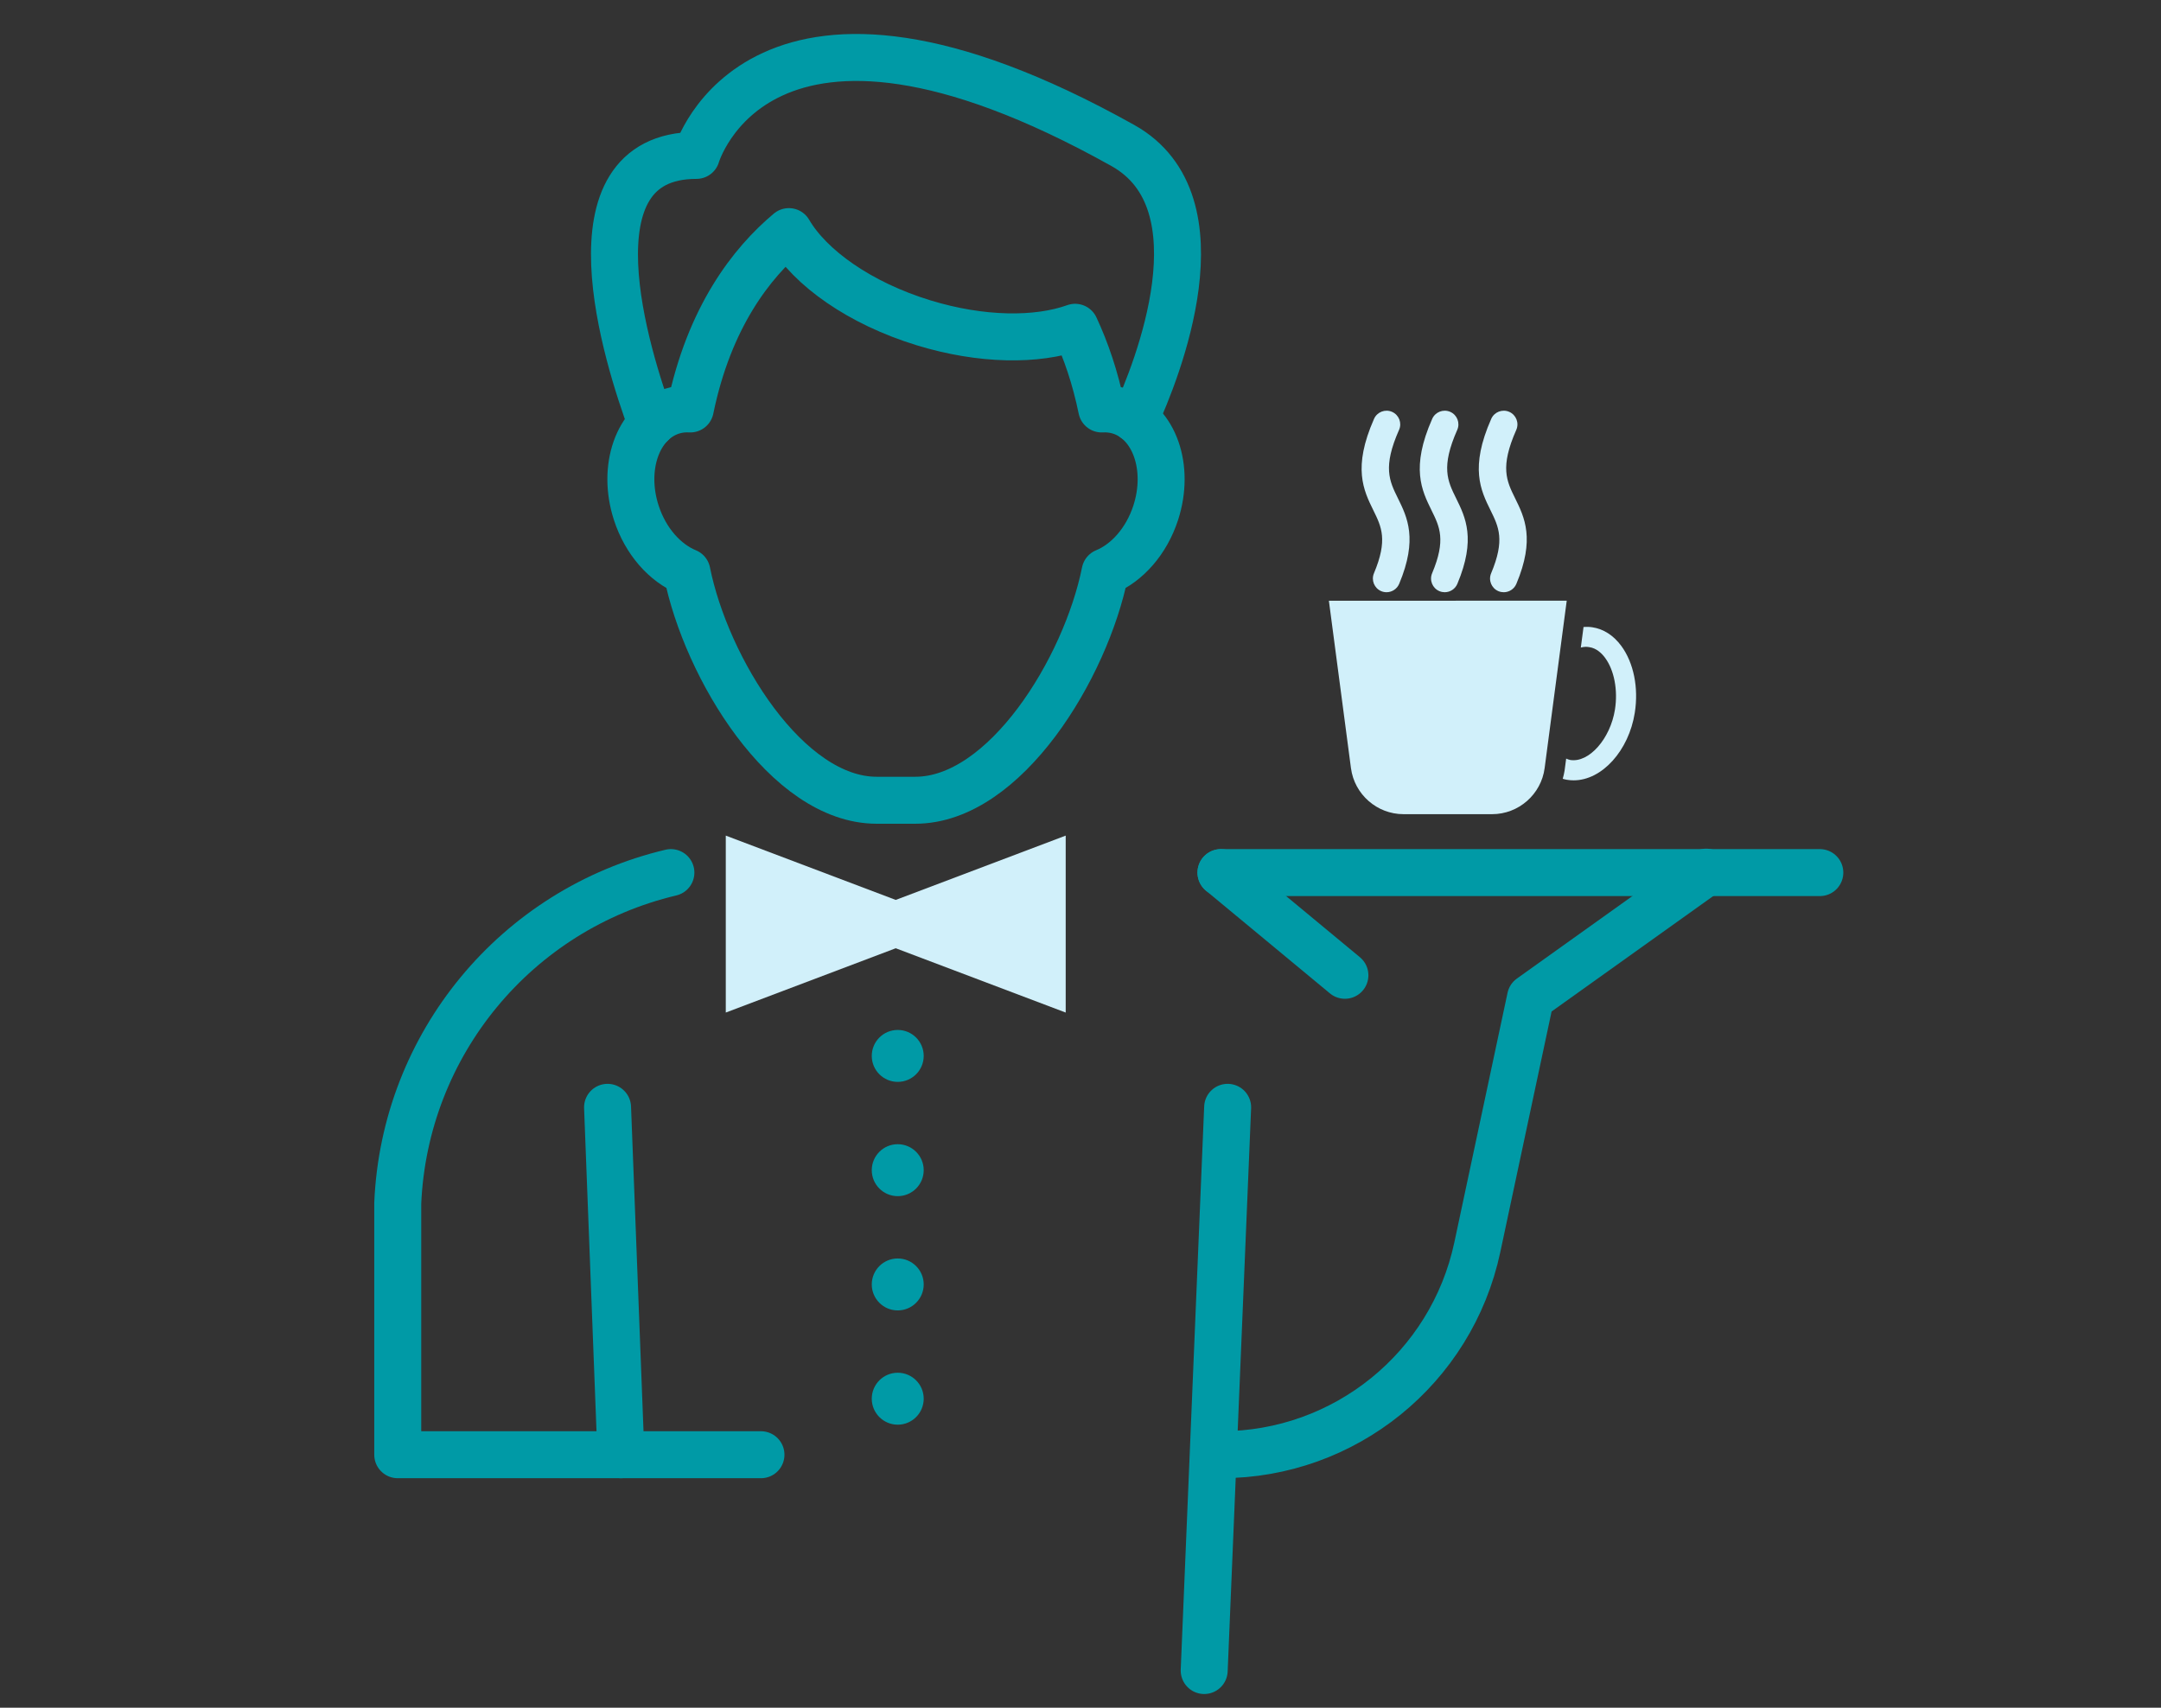 <?xml version="1.0" encoding="utf-8"?>
<!-- Generator: Adobe Illustrator 27.4.0, SVG Export Plug-In . SVG Version: 6.00 Build 0)  -->
<svg version="1.1" xmlns="http://www.w3.org/2000/svg" xmlns:xlink="http://www.w3.org/1999/xlink" x="0px" y="0px"
	 viewBox="-99 -75.762 230 181.762" enable-background="new -99 -75.762 230 181.762" xml:space="preserve">
<rect x="-99" y="-75.762" width="230" height="181.762" fill="#333333" stroke="none"/>
<g id="albergo_indipendente" display="none">
	<g id="Livello_1_1_" display="inline">
	</g>
	<g display="inline">
		<path fill="#009AA6" stroke="#009AA6" stroke-width="2" stroke-miterlimit="10" d="M64.892-72.586h-0.412
			c-12.268,0-22.245,9.978-22.245,22.245v10.268h-53.916v-10.268c0-12.266-9.978-22.245-22.245-22.245h-0.411
			c-12.266,0-22.244,9.978-22.244,22.245v153.684H87.137V-50.342C87.137-62.608,77.158-72.586,64.892-72.586z M83.383,99.587
			h-136.21V-50.342c0-10.195,8.294-18.49,18.49-18.49h0.411c10.196,0,18.491,8.295,18.491,18.49v14.025h61.425v-14.025
			c0-10.195,8.293-18.49,18.49-18.49h0.412c10.198,0,18.491,8.294,18.491,18.49V99.587z"/>
		<path fill="#D1F0FA" d="M-47.645,91.379h36.362V71.07h-36.362V91.379z"/>
		<path fill="#D1F0FA" d="M42.227,91.379h36.366V71.07H42.227V91.379z"/>
		<path fill="#D1F0FA" d="M-24.141-51.689c0-5.49-4.466-9.957-10.119-9.957c-5.492,0-9.959,4.467-9.959,9.957v19.196h20.078V-51.689
			z"/>
		<path fill="#D1F0FA" d="M74.649-51.689c0-5.49-4.466-9.957-10.123-9.957c-5.487,0-9.954,4.467-9.954,9.957v19.196h20.077V-51.689z
			"/>
		<path fill="#D1F0FA" d="M-24.141-6.5c0-5.49-4.466-9.957-10.119-9.957c-5.492,0-9.959,4.467-9.959,9.957v19.198h20.078V-6.5z"/>
		<path fill="#D1F0FA" d="M8.788-6.5c0-5.49-4.467-9.957-10.116-9.957c-5.494,0-9.958,4.467-9.958,9.957v19.198H8.788V-6.5z"/>
		<path fill="#D1F0FA" d="M41.718-6.5c0-5.49-4.465-9.957-10.121-9.957c-5.488,0-9.952,4.467-9.952,9.957v19.198h20.073V-6.5z"/>
		<path fill="#D1F0FA" d="M74.649-6.5c0-5.49-4.466-9.957-10.123-9.957c-5.487,0-9.954,4.467-9.954,9.957v19.198h20.077V-6.5z"/>
		<path fill="#D1F0FA" d="M-44.219,51.242h20.078V32.045c0-5.491-4.466-9.955-10.119-9.955c-5.492,0-9.959,4.464-9.959,9.955V51.242
			z"/>
		<path fill="#D1F0FA" d="M-11.287,51.242H8.788V32.045c0-5.491-4.467-9.955-10.116-9.955c-5.494,0-9.958,4.464-9.958,9.955V51.242z
			"/>
		<path fill="#D1F0FA" d="M21.645,51.242h20.073V32.045c0-5.491-4.465-9.955-10.121-9.955c-5.488,0-9.952,4.464-9.952,9.955V51.242z
			"/>
		<path fill="#D1F0FA" d="M54.572,51.242h20.077V32.045c0-5.491-4.466-9.955-10.123-9.955c-5.487,0-9.954,4.464-9.954,9.955V51.242z
			"/>
		<polygon fill="#009AA6" points="-2.337,95.834 1.416,95.834 1.416,73.459 14.042,73.459 14.042,95.834 17.8,95.834 17.8,73.459 
			30.429,73.459 30.429,95.834 34.183,95.834 34.183,69.701 -2.337,69.701 		"/>
		<rect x="-49.072" y="-26.36" fill="#009AA6" width="128.703" height="3.755"/>
		<path fill="#009AA6" d="M38.515-51.026c0.034-1.279,0.164-2.53,0.374-3.756H-8.333c0.21,1.226,0.339,2.477,0.371,3.756H38.515z"/>
		<rect x="-49.072" y="61.253" fill="#009AA6" width="128.703" height="3.756"/>
	</g>
</g>
<g id="ristorante_indipendente">
	<g>
		<path fill="#D1F0FA" d="M44.785,5.992c0.369,2.797,2.772,4.903,5.59,4.903h9.435c2.817,0,5.223-2.106,5.589-4.903l2.351-17.817
			H42.436L44.785,5.992z"/>
		<path fill="#D1F0FA" d="M68.12,5.126c-0.148-0.023-0.287-0.089-0.429-0.147L67.52,6.273c-0.04,0.294-0.123,0.571-0.195,0.855
			c0.148,0.043,0.292,0.082,0.443,0.107c0.235,0.039,0.48,0.059,0.721,0.059c3.014,0,5.875-3.164,6.507-7.203
			c0.418-2.659-0.12-5.312-1.438-7.105c-0.832-1.125-1.9-1.81-3.091-1.985c-0.311-0.049-0.621-0.049-0.927-0.032l-0.29,2.19
			c0.171-0.037,0.343-0.078,0.517-0.078c0.128,0,0.26,0.016,0.39,0.036c0.777,0.112,1.34,0.682,1.676,1.137
			c0.974,1.321,1.376,3.43,1.05,5.505C72.391,2.873,70.12,5.452,68.12,5.126z"/>
		<path fill="#D1F0FA" d="M55.356-31.925c-0.741-0.324-1.597,0.008-1.923,0.743c-2.302,5.209-1.116,7.616-0.07,9.741
			c0.867,1.759,1.552,3.146,0.061,6.694c-0.312,0.743,0.036,1.595,0.779,1.907c0.185,0.077,0.376,0.112,0.561,0.112
			c0.569,0,1.11-0.334,1.346-0.892c2.002-4.771,0.869-7.075-0.134-9.109c-0.913-1.851-1.631-3.312,0.122-7.278
			C56.422-30.739,56.091-31.6,55.356-31.925z"/>
		<path fill="#D1F0FA" d="M49.162-31.925c-0.734-0.324-1.594,0.008-1.919,0.743c-2.303,5.209-1.115,7.616-0.071,9.741
			c0.865,1.759,1.552,3.146,0.061,6.694c-0.311,0.743,0.036,1.595,0.776,1.907c0.187,0.077,0.375,0.112,0.564,0.112
			c0.567,0,1.107-0.334,1.344-0.892c1.999-4.771,0.867-7.075-0.134-9.109c-0.913-1.851-1.634-3.312,0.121-7.278
			C50.232-30.739,49.898-31.6,49.162-31.925z"/>
		<path fill="#D1F0FA" d="M59.645-21.44c0.865,1.759,1.551,3.146,0.06,6.694c-0.312,0.743,0.035,1.595,0.779,1.907
			c0.185,0.077,0.375,0.112,0.562,0.112c0.567,0,1.109-0.334,1.344-0.892c2.003-4.771,0.869-7.075-0.133-9.109
			c-0.914-1.851-1.631-3.312,0.124-7.278c0.322-0.733-0.009-1.594-0.744-1.919c-0.735-0.324-1.597,0.008-1.921,0.743
			C57.412-25.972,58.598-23.565,59.645-21.44z"/>
	</g>
	<path fill="none" stroke="#1D1D1D" stroke-width="6" stroke-linecap="round" stroke-linejoin="round" stroke-miterlimit="10" d="
		M-248.798,67.06"/>
	<path fill="none" stroke="#1D1D1D" stroke-width="6" stroke-linecap="round" stroke-linejoin="round" stroke-miterlimit="10" d="
		M-248.798,117.494"/>
	<path fill="none" stroke="#009AA6" stroke-width="5" stroke-linecap="round" stroke-linejoin="round" stroke-miterlimit="10" d="
		M-27.595,17.113L-27.595,17.113c-16.472,3.905-28.346,18.278-29.072,35.192v26.767h38.658"/>
	<g>
		<path fill="none" stroke="#009AA6" stroke-width="5" stroke-linecap="round" stroke-linejoin="round" stroke-miterlimit="10" d="
			M-29.661-30.667c-2.621-7.068-9.419-28.555,4.784-28.555c0,0,6.6-22.737,45.389-1.052c10.86,6.071,3.611,24.023,1.283,29.098"/>
		<path fill="none" stroke="#009AA6" stroke-width="5" stroke-linecap="round" stroke-linejoin="round" stroke-miterlimit="10" d="
			M20.227-31.989c-0.645-0.209-1.307-0.281-1.969-0.245c-0.689-3.349-1.676-6.22-2.83-8.693c-4.056,1.457-9.983,1.409-16.14-0.479
			c-6.774-2.076-12.073-5.843-14.325-9.704c-3.965,3.322-8.482,9.095-10.494,18.875c-0.663-0.037-1.325,0.035-1.969,0.245
			c-3.637,1.176-5.33,6.01-3.782,10.796c0.99,3.063,3.07,5.358,5.392,6.31c2.054,10.237,10.64,24.297,20.2,24.297h4.106
			c9.561,0,18.145-14.061,20.2-24.297c2.321-0.953,4.4-3.247,5.393-6.31C25.557-25.979,23.862-30.813,20.227-31.989z"/>
	</g>
	<polygon fill="#D1F0FA" points="14.425,13.177 -3.665,20.021 -21.753,13.177 -21.753,32.01 -3.665,25.166 14.425,32.01 	"/>
	
		<line fill="none" stroke="#009AA6" stroke-width="5" stroke-linecap="round" stroke-linejoin="round" stroke-miterlimit="10" x1="30.95" y1="17.113" x2="94.688" y2="17.113"/>
	<path fill="none" stroke="#009AA6" stroke-width="5" stroke-linecap="round" stroke-linejoin="round" stroke-miterlimit="10" d="
		M30.95,79.072L30.95,79.072c13.164,0,24.538-9.202,27.283-22.077l5.664-26.568l18.706-13.361"/>
	
		<line fill="none" stroke="#009AA6" stroke-width="5" stroke-linecap="round" stroke-linejoin="round" stroke-miterlimit="10" x1="30.95" y1="17.113" x2="44.141" y2="28.043"/>
	
		<line fill="none" stroke="#009AA6" stroke-width="5" stroke-linecap="round" stroke-linejoin="round" stroke-miterlimit="10" x1="-34.336" y1="42.097" x2="-32.915" y2="79.072"/>
	
		<line fill="none" stroke="#009AA6" stroke-width="5" stroke-linecap="round" stroke-linejoin="round" stroke-miterlimit="10" x1="31.661" y1="42.097" x2="29.165" y2="102.041"/>
	<path fill="#009AA6" d="M-0.688,36.625c0,1.526-1.237,2.764-2.764,2.764c-1.527,0-2.764-1.237-2.764-2.764
		c0-1.527,1.237-2.764,2.764-2.764C-1.925,33.861-0.688,35.098-0.688,36.625z"/>
	<path fill="#009AA6" d="M-0.688,48.786c0,1.527-1.237,2.765-2.764,2.765c-1.527,0-2.764-1.237-2.764-2.765
		c0-1.526,1.237-2.764,2.764-2.764C-1.925,46.022-0.688,47.26-0.688,48.786z"/>
	<path fill="#009AA6" d="M-0.688,60.948c0,1.526-1.237,2.765-2.764,2.765c-1.527,0-2.764-1.238-2.764-2.765
		c0-1.526,1.237-2.764,2.764-2.764C-1.925,58.185-0.688,59.422-0.688,60.948z"/>
	<path fill="#009AA6" d="M-0.688,73.11c0,1.526-1.237,2.765-2.764,2.765c-1.527,0-2.764-1.238-2.764-2.765
		c0-1.527,1.237-2.764,2.764-2.764C-1.925,70.347-0.688,71.583-0.688,73.11z"/>
</g>
<g id="gruppo_alberghiero" display="none">
	<g display="inline">
		
			<rect x="-104.893" y="0.706" transform="matrix(0.002 -1 1 0.002 -57.021 -4.5)" fill="#D1F0FA" stroke="#009AA6" stroke-width="4" stroke-linecap="round" stroke-linejoin="round" stroke-miterlimit="10" width="148.259" height="51.197"/>
		
			<rect x="-45.601" y="-42.509" transform="matrix(0.002 -1 1 0.002 -6.937 -77.745)" fill="#009AA6" width="6.4" height="14.221"/>
		
			<rect x="-22.491" y="-42.473" transform="matrix(0.002 -1 1 0.002 16.101 -54.6)" fill="#009AA6" width="6.4" height="14.221"/>
		
			<rect x="-45.619" y="-30.776" transform="matrix(0.002 -1 1 0.002 -18.688 -66.048)" fill="#009AA6" width="6.399" height="14.221"/>
		
			<rect x="-22.509" y="-30.74" transform="matrix(0.002 -1 1 0.002 4.351 -42.903)" fill="#009AA6" width="6.399" height="14.221"/>
		
			<rect x="-45.637" y="-19.043" transform="matrix(0.002 -1 1 0.002 -30.439 -54.352)" fill="#009AA6" width="6.399" height="14.221"/>
		
			<rect x="-22.527" y="-19.008" transform="matrix(0.002 -1 1 0.002 -7.401 -31.206)" fill="#009AA6" width="6.399" height="14.221"/>
		
			<rect x="-45.655" y="-7.667" transform="matrix(0.002 -1 1 0.002 -41.833 -43.01)" fill="#009AA6" width="6.4" height="14.221"/>
		
			<rect x="-22.545" y="-7.631" transform="matrix(0.002 -1 1 0.002 -18.795 -19.865)" fill="#009AA6" width="6.4" height="14.221"/>
		
			<rect x="-45.672" y="3.711" transform="matrix(0.002 -1 1 0.002 -53.228 -31.668)" fill="#009AA6" width="6.399" height="14.221"/>
		
			<rect x="-22.562" y="3.747" transform="matrix(0.002 -1 1 0.002 -30.19 -8.523)" fill="#009AA6" width="6.399" height="14.221"/>
	</g>
	<g display="inline">
		
			<polygon fill="#FFFFFF" stroke="#009AA6" stroke-width="4" stroke-linecap="round" stroke-linejoin="round" stroke-miterlimit="10" points="
			101.245,-41.576 50.093,-70.454 49.828,100.559 101.024,100.638 		"/>
	</g>
	
		<rect x="-74.548" y="25.41" transform="matrix(0.002 -1 1 0.002 -94.927 25.787)" display="inline" fill="#FFFFFF" stroke="#009AA6" stroke-width="4" stroke-linecap="round" stroke-linejoin="round" stroke-miterlimit="10" width="79.996" height="70.041"/>
	
		<rect x="-33.28" y="3.455" transform="matrix(0.002 -1 1 0.002 -22.194 67.167)" display="inline" fill="#D1F0FA" stroke="#009AA6" stroke-width="4" stroke-linecap="round" stroke-linejoin="round" stroke-miterlimit="10" width="111.638" height="82.485"/>
	<path display="inline" fill="#009AA6" d="M-8.15,19.99l16.324,0.025L8.196,6.164c0.006-3.962-3.62-7.19-8.215-7.196
		C-4.485-1.04-8.123,2.177-8.128,6.138L-8.15,19.99z"/>
	<path display="inline" fill="#009AA6" d="M15.426,20.026l16.321,0.025L31.769,6.2c0.007-3.961-3.621-7.189-8.214-7.197
		c-4.467-0.007-8.102,3.21-8.107,7.171L15.426,20.026z"/>
	<path display="inline" fill="#009AA6" d="M39.001,20.064l16.32,0.025l0.021-13.853c0.007-3.961-3.619-7.189-8.218-7.196
		c-4.463-0.007-8.096,3.21-8.103,7.171L39.001,20.064z"/>
	<path display="inline" fill="#009AA6" d="M-8.207,56.943l16.324,0.025l0.022-14.071c0.006-4.025-3.62-7.302-8.215-7.309
		c-4.466-0.007-8.103,3.258-8.109,7.283L-8.207,56.943z"/>
	<path display="inline" fill="#009AA6" d="M8.493,100.08l31.255,0.048l-0.31-22.607c0.007-4.465-6.938-8.104-15.739-8.117
		c-8.55-0.013-15.509,3.604-15.516,8.069L8.493,100.08z"/>
	<path display="inline" fill="#009AA6" d="M15.369,56.979l16.322,0.025l0.022-14.071c0.007-4.025-3.621-7.302-8.214-7.309
		c-4.467-0.007-8.101,3.258-8.107,7.283L15.369,56.979z"/>
	<path display="inline" fill="#009AA6" d="M38.944,57.017l16.32,0.025l0.021-14.071c0.008-4.025-3.618-7.302-8.217-7.309
		c-4.463-0.008-8.096,3.258-8.104,7.283L38.944,57.017z"/>
	
		<rect x="-62.958" y="31.246" transform="matrix(0.002 -1 1 0.002 -91.808 -16.305)" display="inline" fill="#D1F0FA" width="17.777" height="13.155"/>
	
		<rect x="68.974" y="-35.267" transform="matrix(0.002 -1 1 0.002 105.41 42.947)" display="inline" fill="#D1F0FA" width="10.476" height="7.907"/>
	
		<rect x="68.967" y="-17.776" transform="matrix(0.002 -1 1 0.002 87.912 60.404)" display="inline" fill="#D1F0FA" width="10.476" height="7.908"/>
	
		<rect x="68.96" y="-0.558" transform="matrix(0.002 -1 1 0.002 70.682 77.588)" display="inline" fill="#D1F0FA" width="10.475" height="7.907"/>
	
		<rect x="68.952" y="16.114" transform="matrix(0.002 -1 1 0.002 53.994 94.223)" display="inline" fill="#D1F0FA" width="10.476" height="7.907"/>
	
		<rect x="68.945" y="33.332" transform="matrix(0.002 -1 1 0.002 36.77 111.404)" display="inline" fill="#D1F0FA" width="10.476" height="7.907"/>
	
		<rect x="68.939" y="49.457" transform="matrix(0.002 -1 1 0.002 20.638 127.495)" display="inline" fill="#D1F0FA" width="10.476" height="7.907"/>
	
		<rect x="68.933" y="65.035" transform="matrix(0.002 -1 1 0.002 5.053 143.04)" display="inline" fill="#D1F0FA" width="10.475" height="7.908"/>
	
		<rect x="68.923" y="81.035" transform="matrix(0.002 -1 1 0.002 -10.957 159.002)" display="inline" fill="#D1F0FA" width="10.475" height="7.908"/>
	
		<rect x="82.974" y="-35.267" transform="matrix(0.002 -1 1 0.002 119.389 56.947)" display="inline" fill="#D1F0FA" width="10.476" height="7.907"/>
	
		<rect x="82.967" y="-17.776" transform="matrix(0.002 -1 1 0.002 101.89 74.404)" display="inline" fill="#D1F0FA" width="10.476" height="7.908"/>
	
		<rect x="82.96" y="-0.558" transform="matrix(0.002 -1 1 0.002 84.659 91.588)" display="inline" fill="#D1F0FA" width="10.475" height="7.907"/>
	
		<rect x="82.952" y="16.114" transform="matrix(0.002 -1 1 0.002 67.97 108.223)" display="inline" fill="#D1F0FA" width="10.476" height="7.907"/>
	
		<rect x="82.945" y="33.332" transform="matrix(0.002 -1 1 0.002 50.745 125.404)" display="inline" fill="#D1F0FA" width="10.476" height="7.907"/>
	
		<rect x="82.939" y="49.457" transform="matrix(0.002 -1 1 0.002 34.614 141.494)" display="inline" fill="#D1F0FA" width="10.476" height="7.907"/>
	
		<rect x="82.933" y="65.035" transform="matrix(0.002 -1 1 0.002 19.029 157.04)" display="inline" fill="#D1F0FA" width="10.475" height="7.908"/>
	
		<rect x="82.923" y="81.035" transform="matrix(0.002 -1 1 0.002 3.019 173.002)" display="inline" fill="#D1F0FA" width="10.475" height="7.908"/>
	
		<rect x="-42.692" y="31.278" transform="matrix(0.002 -1 1 0.002 -71.606 3.992)" display="inline" fill="#D1F0FA" width="17.777" height="13.155"/>
	
		<rect x="-62.994" y="54.712" transform="matrix(0.002 -1 1 0.002 -115.311 7.089)" display="inline" fill="#D1F0FA" width="17.777" height="13.155"/>
	
		<rect x="-42.729" y="54.743" transform="matrix(0.002 -1 1 0.002 -95.108 27.385)" display="inline" fill="#D1F0FA" width="17.777" height="13.155"/>
	
		<rect x="-55.403" y="80.52" transform="matrix(0.002 -1 1 0.002 -130.876 43.115)" display="inline" fill="#D1F0FA" width="23.112" height="13.155"/>
</g>
<g id="ristorante" display="none">
	
		<rect x="40.688" y="19.448" display="inline" fill="#D1F0FA" stroke="#009AA6" stroke-width="3" stroke-linecap="round" stroke-linejoin="round" stroke-miterlimit="10" width="38.848" height="62.777"/>
	<polygon display="inline" fill="none" stroke="#009AA6" stroke-width="4" stroke-miterlimit="10" points="17.508,-20.202 
		14.398,-20.202 -59.055,-20.202 -59.055,88.756 14.398,88.756 17.508,88.756 94.071,88.756 94.071,-20.202 	"/>
	<path display="inline" fill="#009AA6" d="M100.209-32.078v30.121c0,8.878-9.257,16.067-20.674,16.067
		c-11.419,0-20.678-7.189-20.678-16.067v-30.121H100.209z"/>
	<path display="inline" fill="#D1F0FA" d="M58.857-32.078v30.121c0,8.878-9.255,16.067-20.67,16.067
		c-11.422,0-20.68-7.189-20.68-16.067v-30.121H58.857z"/>
	<g display="inline">
		<polygon fill="#009AA6" points="71.021,-67.337 100.209,-31.041 58.857,-31.041 45.91,-67.337 		"/>
		<polygon fill="#D1F0FA" points="45.91,-67.337 58.857,-31.041 17.508,-31.041 17.508,-67.337 		"/>
	</g>
	<path display="inline" fill="#D1F0FA" d="M-65.193-32.078v30.121c0,8.878,9.26,16.067,20.677,16.067
		c11.419,0,20.675-7.189,20.675-16.067v-30.121H-65.193z"/>
	<path display="inline" fill="#009AA6" d="M-23.842-32.078v30.121c0,8.878,9.257,16.067,20.677,16.067
		c11.416,0,20.673-7.189,20.673-16.067v-30.121H-23.842z"/>
	<g display="inline">
		<polygon fill="#D1F0FA" points="-36,-67.337 -65.193,-31.041 -23.842,-31.041 -10.892,-67.337 		"/>
		<polygon fill="#009AA6" points="-10.892,-67.337 -23.842,-31.041 17.508,-31.041 17.508,-67.337 		"/>
	</g>
	<polygon display="inline" fill="#009AA6" points="17.508,90.182 -65.193,90.182 -65.193,102.834 17.508,102.834 100.209,102.834 
		100.209,90.182 	"/>
	
		<rect x="-47.53" y="19.448" display="inline" fill="#D1F0FA" stroke="#009AA6" stroke-width="3" stroke-linecap="round" stroke-linejoin="round" stroke-miterlimit="10" width="69.96" height="48.339"/>
	
		<line display="inline" fill="#D1F0FA" stroke="#009AA6" stroke-width="3" stroke-linecap="round" stroke-linejoin="round" stroke-miterlimit="10" x1="40.908" y1="50.66" x2="78.224" y2="50.66"/>
	
		<line display="inline" fill="none" stroke="#009AA6" stroke-width="3" stroke-linecap="round" stroke-linejoin="round" stroke-miterlimit="10" x1="-26.123" y1="27.338" x2="-36.488" y2="38.222"/>
	
		<line display="inline" fill="none" stroke="#009AA6" stroke-width="3" stroke-linecap="round" stroke-linejoin="round" stroke-miterlimit="10" x1="-18.348" y1="25.783" x2="-36.488" y2="45.478"/>
</g>
<g id="villaggio_turistico" display="none">
	
		<path display="inline" fill="none" stroke="#D1F0FA" stroke-width="3" stroke-linecap="round" stroke-linejoin="round" stroke-miterlimit="10" d="
		M-89.092,53.75c7.87-2.198,16.343-2.194,24.21,0.012c2.646,0.742,5.235,1.729,7.949,2.163c12.595,2.011,24.637-8.114,37.304-6.62
		c8.5,1.002,16.386,7.188,24.791,5.57c3.433-0.661,6.469-2.577,9.666-3.992c5.897-2.611,12.53-3.535,18.916-2.635
		c7.611,1.072,15.037,4.668,22.645,3.57c4.733-0.683,9-3.131,13.516-4.707c7.457-2.603,15.782-2.774,23.262-0.239
		c4.683,1.587,9.015,4.194,13.833,5.308c4.818,1.114,10.594,0.313,13.493-3.692"/>
	
		<path display="inline" fill="none" stroke="#D1F0FA" stroke-width="3" stroke-linecap="round" stroke-linejoin="round" stroke-miterlimit="10" d="
		M-68.813,63.037c10.86-1.686,21.527,5.534,32.45,4.322c5.532-0.614,10.57-3.339,15.838-5.137c5.267-1.798,11.45-2.566,16.11,0.478"
		/>
	
		<path display="inline" fill="none" stroke="#D1F0FA" stroke-width="3" stroke-linecap="round" stroke-linejoin="round" stroke-miterlimit="10" d="
		M-0.287,64.07c7.839-3.645,16.848-4.719,25.325-3.021c4.069,0.815,8.08,2.256,12.227,2.13c4.87-0.148,9.375-2.429,13.969-4.053
		c4.594-1.624,9.924-2.547,14.161-0.141"/>
	<g display="inline">
		<path fill="#009AA6" d="M73.272,76.611l-12.171-28.4c-0.465-1.08,0.034-2.331,1.117-2.795c1.08-0.465,2.333,0.035,2.796,1.118
			l12.173,28.399c0.464,1.08-0.038,2.334-1.12,2.797C74.986,78.194,73.734,77.693,73.272,76.611z"/>
		<path fill="#D1F0FA" d="M78.625,16.944l37.885,4.058c0,0,1.319,66.943-47.366,56.799c-12.173-2.028-44.629-8.111-44.629-8.111
			C88.771,85.915,78.625,16.944,78.625,16.944z"/>
		<path fill="#464646" d="M36.806,71.976c-0.433-0.082-0.869-0.177-1.307-0.244c-0.361-0.056-0.73-0.081-1.096-0.123
			c-0.898-0.134-1.802-0.252-2.695-0.403c-2.42-0.405-4.81-0.938-7.193-1.521c3.121,0.586,6.243,1.165,9.362,1.747
			c0.542,0.1,1.08,0.219,1.622,0.3c0.902,0.133,1.502,0.168,2.358,0.23L36.806,71.976z"/>
		<g>
			<path fill="#D1F0FA" d="M48.555,73.746c-2.513-0.082-1.62-0.019-2.685-0.1c-3.475-0.513-6.897-1.376-10.371-1.914
				c-0.361-0.057-0.73-0.082-1.096-0.122c-0.898-0.136-1.802-0.254-2.695-0.403c-2.42-0.406-4.812-0.938-7.193-1.519
				c3.121,0.582,6.242,1.161,9.362,1.743c1.55,0.289,1.59,0.335,3.118,0.468c9.492,0.829,19.452-0.364,27.286-6.254
				c9.156-6.882,12.887-18.22,14.351-29.135c0.807-6.011,0.856-13.504-0.007-19.567l7.493,0.802
				c1.127,15.556-0.681,35.362-12.364,46.872c-5.118,5.043-11.455,7.691-18.495,8.734c-1.623,0.239-2.733,0.268-4.374,0.365
				L48.555,73.746z"/>
			<path fill="#D1F0FA" d="M58.698,75.772c-2.513-0.082-1.62-0.019-2.685-0.102c-3.476-0.509-6.897-1.375-10.371-1.912
				c-0.364-0.055-0.732-0.081-1.097-0.123c-0.898-0.134-1.8-0.251-2.696-0.401c-2.419-0.405-4.811-0.939-7.191-1.522
				c3.12,0.585,6.241,1.165,9.362,1.744c1.55,0.29,1.591,0.335,3.115,0.469c9.497,0.829,19.455-0.363,27.29-6.252
				c9.154-6.884,12.888-18.222,14.349-29.135c0.806-6.014,0.858-13.504-0.004-19.568l7.49,0.802
				c1.13,15.557-0.681,35.361-12.364,46.871c-5.117,5.042-11.454,7.693-18.496,8.732c-1.622,0.242-2.731,0.271-4.372,0.368
				L58.698,75.772z"/>
			<path fill="#D1F0FA" d="M68.324,77.8c-2.511-0.082-1.62-0.019-2.683-0.101c-3.477-0.509-6.899-1.375-10.374-1.913
				c-0.362-0.056-0.729-0.082-1.097-0.122c-0.897-0.133-1.796-0.252-2.692-0.402c-2.421-0.405-4.812-0.938-7.195-1.521
				c3.12,0.584,6.242,1.165,9.363,1.745c1.552,0.289,1.59,0.334,3.118,0.469c9.494,0.826,19.453-0.364,27.288-6.256
				c9.153-6.882,12.887-18.22,14.348-29.135c0.807-6.011,0.858-13.503-0.006-19.566l7.495,0.803
				c1.126,15.555-0.684,35.361-12.365,46.871c-5.118,5.041-11.455,7.693-18.498,8.732c-1.621,0.239-2.73,0.271-4.372,0.368
				L68.324,77.8z"/>
			<path fill="#D1F0FA" d="M79.661,78.836l-3.996-0.102l-0.222-0.026c4.093-0.2,8.124-1.282,11.776-3.142
				c8.514-4.34,14.196-12.8,17.501-21.534c3.945-10.437,4.382-21.821,4.438-33.033l7.352,0.003
				c-0.059,11.424-1.85,22.974-5.984,33.648c-2.948,7.615-7.76,14.957-14.731,19.434c-2.742,1.763-5.767,3.055-8.936,3.825
				c-1.142,0.276-2.311,0.427-3.47,0.644L79.661,78.836z"/>
		</g>
		<path fill="#009AA6" d="M111.542,83.979l-42.601-4.057c-1.171-0.113-2.028-1.153-1.92-2.324c0.113-1.169,1.151-2.029,2.323-1.915
			l42.602,4.053c1.169,0.114,2.029,1.152,1.917,2.325C113.75,83.232,112.71,84.09,111.542,83.979z"/>
		<path fill="#009AA6" d="M78.848,100.171l-38.544-8.114c-1.15-0.242-1.886-1.372-1.645-2.523c0.038-0.188,0.104-0.371,0.193-0.543
			l37.882-73.028l0.236-0.361l0.025-0.03c0.446-0.359,0.242-0.194,0.61-0.498l0.022-0.013c0.458-0.137,0.208-0.059,0.754-0.233
			l0.039-0.005l0.432,0.005l37.882,4.056c1.17,0.125,2.016,1.176,1.89,2.345c-0.023,0.241-0.093,0.479-0.197,0.699L81.202,99.012
			C80.777,99.894,79.806,100.372,78.848,100.171z M43.924,88.465l34.167,7.192l35.185-72.86l-33.43-3.581L43.924,88.465z"/>
		<path fill="#009AA6" d="M109.81,82.751L97.638,56.379c-0.494-1.068-0.026-2.334,1.041-2.826c1.068-0.494,2.335-0.027,2.826,1.04
			l12.173,26.372c0.493,1.068,0.026,2.334-1.041,2.827C111.568,84.285,110.301,83.818,109.81,82.751z"/>
		<path fill="#009AA6" d="M68.763,79.896l-44.631-8.114c-1.156-0.21-1.924-1.32-1.713-2.477c0.211-1.157,1.319-1.925,2.477-1.715
			l44.629,8.113c1.156,0.21,1.925,1.321,1.713,2.478C71.028,79.337,69.919,80.106,68.763,79.896z"/>
	</g>
	<path display="inline" fill="#009AA6" d="M-5.674-69.96L-5.674-69.96c1.917-0.069,3.532,1.433,3.599,3.352L3.239,82.948
		c0.066,1.919-1.437,3.531-3.355,3.602l0,0c-1.922,0.067-3.536-1.432-3.603-3.353L-9.03-66.359
		C-9.099-68.281-7.596-69.892-5.674-69.96z"/>
	<path display="inline" fill="#009AA6" d="M-3.577-10.836c-21.735,0.838-43.5,0.106-65.124-2.223l-0.178,1.014
		c-0.365,2.088-2.471,3.463-4.703,3.072l-13.955-2.451c-2.229-0.395-3.74-2.406-3.373-4.494l0.091-0.52l-0.015-0.001
		c0.168-6.28,7.092-12.133,11.479-15.633c5.378-4.298,11.26-7.98,17.261-11.339c8.955-5.015,18.336-9.33,27.977-12.857
		c8.944-3.268,19.088-6.394,28.691-6.737c9.601-0.343,19.939,2.058,29.093,4.685c12.196,3.5,24.159,8.193,35.394,14.107
		c5.601,2.945,11.157,6.22,16.055,10.263c2.321,1.869,4.458,3.931,6.15,6.403c0.376,0.559,0.591,1.21,0.914,1.801
		c0.057,0.106,0.168,0.177,0.215,0.285c0.395,0.846,0.929,3.467,0.951,3.578c0.52,2.141-0.844,4.337-3.047,4.905l-13.772,3.552
		c-2.204,0.569-4.408-0.706-4.928-2.844l-0.354-1.472c-14.908,3.069-30.088,4.57-45.234,5.828
		c-4.318,0.325-8.642,0.533-12.962,0.799L-3.577-10.836z"/>
	<path display="inline" fill="#D1F0FA" d="M41.785-8.646c-2.526,0.326-4.82-1.493-5.126-4.052l-0.153-1.283
		c-12.901,1.536-6.068,0.822-20.495,2.071c-4.318,0.322-8.643,0.531-12.963,0.796l-6.621,0.279
		c-13.407,0.586-26.824,0.276-40.224-0.271l-0.038,0.733c-0.129,2.443-2.281,4.319-4.807,4.185L-64.46-7.007
		c-2.528-0.128-4.474-2.219-4.348-4.658l0.074-1.402l-0.018-0.002c0.067-0.109-0.011-0.266,0.037-0.371
		c0.148-0.337,0.357-0.639,0.503-0.977c0.45-1.016,0.834-2.059,1.268-3.081c3.405-6.809,8.614-12.739,13.99-18.052
		c6.217-6.143,13.101-11.658,20.436-16.411c4.984-3.23,10.234-6.172,15.78-8.336c3.585-1.396,7.432-2.571,11.31-2.707
		c3.879-0.14,7.799,0.76,11.478,1.897c5.683,1.768,11.126,4.33,16.329,7.194c7.653,4.224,14.914,9.232,21.55,14.921
		c5.74,4.919,11.357,10.461,15.235,17.013c1.049,1.905,0.385,0.658,1.908,3.792c0.151,0.106,0.061,0.046,0.285,0.176l0.255,2.12
		c0.305,2.565-1.495,4.902-4.021,5.228L41.785-8.646z"/>
	<path display="inline" fill="#009AA6" d="M15.248-6.767c-2.685,0.203-4.987-1.413-5.144-3.61l-0.083-1.167
		C0.84-10.976,5.375-11.21-3.573-10.835c-4.489,0.181-8.971,0.289-13.462,0.251l-0.006,0.809c-0.001,2.097-2.197,3.791-4.905,3.788
		l-16.93-0.035c-2.706-0.005-4.896-1.707-4.893-3.8c0-0.367-0.106-0.747,0-1.096l0.087-0.164l-0.134-0.003
		c1.624-7.666,5.149-14.741,8.831-21.59c3.598-6.466,7.782-12.666,12.627-18.271c2.914-3.375,6.119-6.664,9.83-9.185
		c2.053-1.398,4.538-2.784,7.101-2.873c2.562-0.094,5.137,1.115,7.289,2.363c3.875,2.25,7.303,5.306,10.452,8.463
		c6.566,6.59,12.231,14.18,16.91,22.212c1.848,3.266,3.044,5.266,4.709,9.031c0.919,2.076,1.643,4.236,2.465,6.354l0.167,0.637
		l-0.055,0.006l0.11,1.573c0.155,2.194-1.896,4.137-4.581,4.336L15.248-6.767z"/>
	<path display="inline" fill="#D1F0FA" d="M-11.926-5.798c-2.735,0.097-5.01-1.477-5.083-3.518l-0.096-2.685
		c-0.813-0.522,0.107-0.568,0.131-0.859c0.027-0.298,0.02-0.601,0.031-0.902c0.169-2.114,0.273-4.236,0.508-6.344
		c0.733-6.549,1.288-9.68,2.268-15.761c1.085-6.393,2.451-12.844,4.397-19.042c0.528-1.679,1.251-3.775,2.035-5.395
		c0.324-0.664,1.22-2.664,2.307-2.701c1.086-0.039,2.122,1.89,2.491,2.531c0.896,1.558,1.769,3.596,2.413,5.238
		c3.491,8.858,6.108,19.331,7.982,28.564c0.904,4.118,1.512,8.28,2.11,12.451c0.083,0.576,0.286,0.474,0.336,1.26
		c0.059,0.893,0.064,1.792,0.098,2.684c0.069,2.041-2.088,3.774-4.822,3.871L-11.926-5.798z"/>
</g>
<g id="SELF_SERVICE" display="none">
	
		<path display="inline" fill="#FFFFFF" stroke="#009AA6" stroke-width="4" stroke-linecap="round" stroke-linejoin="round" stroke-miterlimit="10" d="
		M-31.941,18.799c-5.79,25.872-19.654,7.654-19.654,7.654c-1.783-2.274-1.729-7.967-1.759-11.274
		c-0.081-8.772-0.229-17.551,0.034-26.316c0.365-12.179,10.833-22.537,22.984-23.135c12.74-0.627,23.884,8.366,25.699,20.756
		c0.166,1.137,0.312,2.289,0.316,3.435c0.028,8.196,0.018,16.393,0.018,24.59c0.001,15.933-11.574,20.632-14.787,18.175
		C-21.407,31.839-30.871,14.018-31.941,18.799z"/>
	
		<path display="inline" fill="#FFFFFF" stroke="#009AA6" stroke-width="4" stroke-linecap="round" stroke-linejoin="round" stroke-miterlimit="10" d="
		M-44.077-5.671c6.106-1.092,11.084-3.856,15.229-8.464c4.149,4.526,9.085,7.368,15.004,8.407c0,6.054,0.478,12.121-0.142,18.073
		c-0.555,5.325-5.421,8.891-10.763,9.034c-2.781,0.074-5.568,0.09-8.347-0.008c-5.718-0.202-10.639-4.684-10.921-10.354
		C-44.29,5.543-44.077,0.045-44.077-5.671z"/>
	
		<path display="inline" fill="#FFFFFF" stroke="#009AA6" stroke-width="4" stroke-linecap="round" stroke-linejoin="round" stroke-miterlimit="10" d="
		M-9.699,30.441c-5.046-2.696-10.892-3.955-11.981-7.434c-3.559,0-10.933,0-14.404,0c-1.006,3.694-7.764,6.05-11.28,7.06
		C-53.417,50.796-4.302,50.783-9.699,30.441z"/>
	<path display="inline" fill="#D1F0FA" d="M-10.246,27.917C-21.8,41.441-39.517,36.055-47.097,27.81
		c-6.076,2.248-11.447,13.971-11.728,20.052c0,4.601,60.485,4.601,60.485,0C1.333,41.623-4.735,29.154-10.246,27.917z"/>
	<path display="inline" fill="#009AA6" d="M14.381,35.801c12.329,0,24.621,0,36.949,0c-1.308,5.285-6.667,9.477-12.599,9.728
		c-3.91,0.165-7.837,0.164-11.747,0.001C21.037,45.282,15.691,41.103,14.381,35.801z"/>
	<path display="inline" fill="#009AA6" d="M57.62,35.736c12.491,0,24.742,0,37.002,0c-0.746,4.921-6.374,9.487-12.335,9.779
		c-4.01,0.197-8.044,0.188-12.055,0.003C64.483,45.253,59.48,41.361,57.62,35.736z"/>
	<path display="inline" fill="none" stroke="#009AA6" stroke-width="4" stroke-miterlimit="10" d="M91.881,100.041H-57.314
		c-6.6,0-12-5.4-12-12V-56.474c0-6.6,5.4-12,12-12H91.881c6.6,0,12,5.4,12,12V88.041C103.881,94.641,98.481,100.041,91.881,100.041z
		"/>
	<rect x="-82.468" y="48.968" display="inline" fill="#009AA6" width="200.008" height="16.254"/>
	
		<line display="inline" fill="none" stroke="#009AA6" stroke-width="4" stroke-miterlimit="10" x1="-69.314" y1="-48.117" x2="103.881" y2="-48.117"/>
	
		<path display="inline" fill="none" stroke="#D1F0FA" stroke-width="4" stroke-linecap="round" stroke-linejoin="round" stroke-miterlimit="10" d="
		M70.032,30.441c-2.3-2.723-2.879-6.785-1.432-10.042c0.629-1.416,1.593-2.659,2.267-4.055c2.142-4.433,0.83-10.263-3.004-13.353"/>
	
		<path display="inline" fill="none" stroke="#D1F0FA" stroke-width="4" stroke-linecap="round" stroke-linejoin="round" stroke-miterlimit="10" d="
		M81.505,30.441c-2.3-2.723-2.879-6.785-1.432-10.042c0.629-1.416,1.593-2.659,2.267-4.055c2.142-4.433,0.83-10.263-3.004-13.353"/>
	
		<path display="inline" fill="none" stroke="#D1F0FA" stroke-width="4" stroke-linecap="round" stroke-linejoin="round" stroke-miterlimit="10" d="
		M26.959,30.441c-2.3-2.723-2.879-6.785-1.432-10.042c0.629-1.416,1.593-2.659,2.267-4.055c2.142-4.433,0.83-10.263-3.004-13.353"/>
	
		<path display="inline" fill="none" stroke="#D1F0FA" stroke-width="4" stroke-linecap="round" stroke-linejoin="round" stroke-miterlimit="10" d="
		M38.433,30.441c-2.3-2.723-2.879-6.785-1.432-10.042c0.629-1.416,1.593-2.659,2.267-4.055c2.142-4.433,0.83-10.263-3.004-13.353"/>
</g>
</svg>
